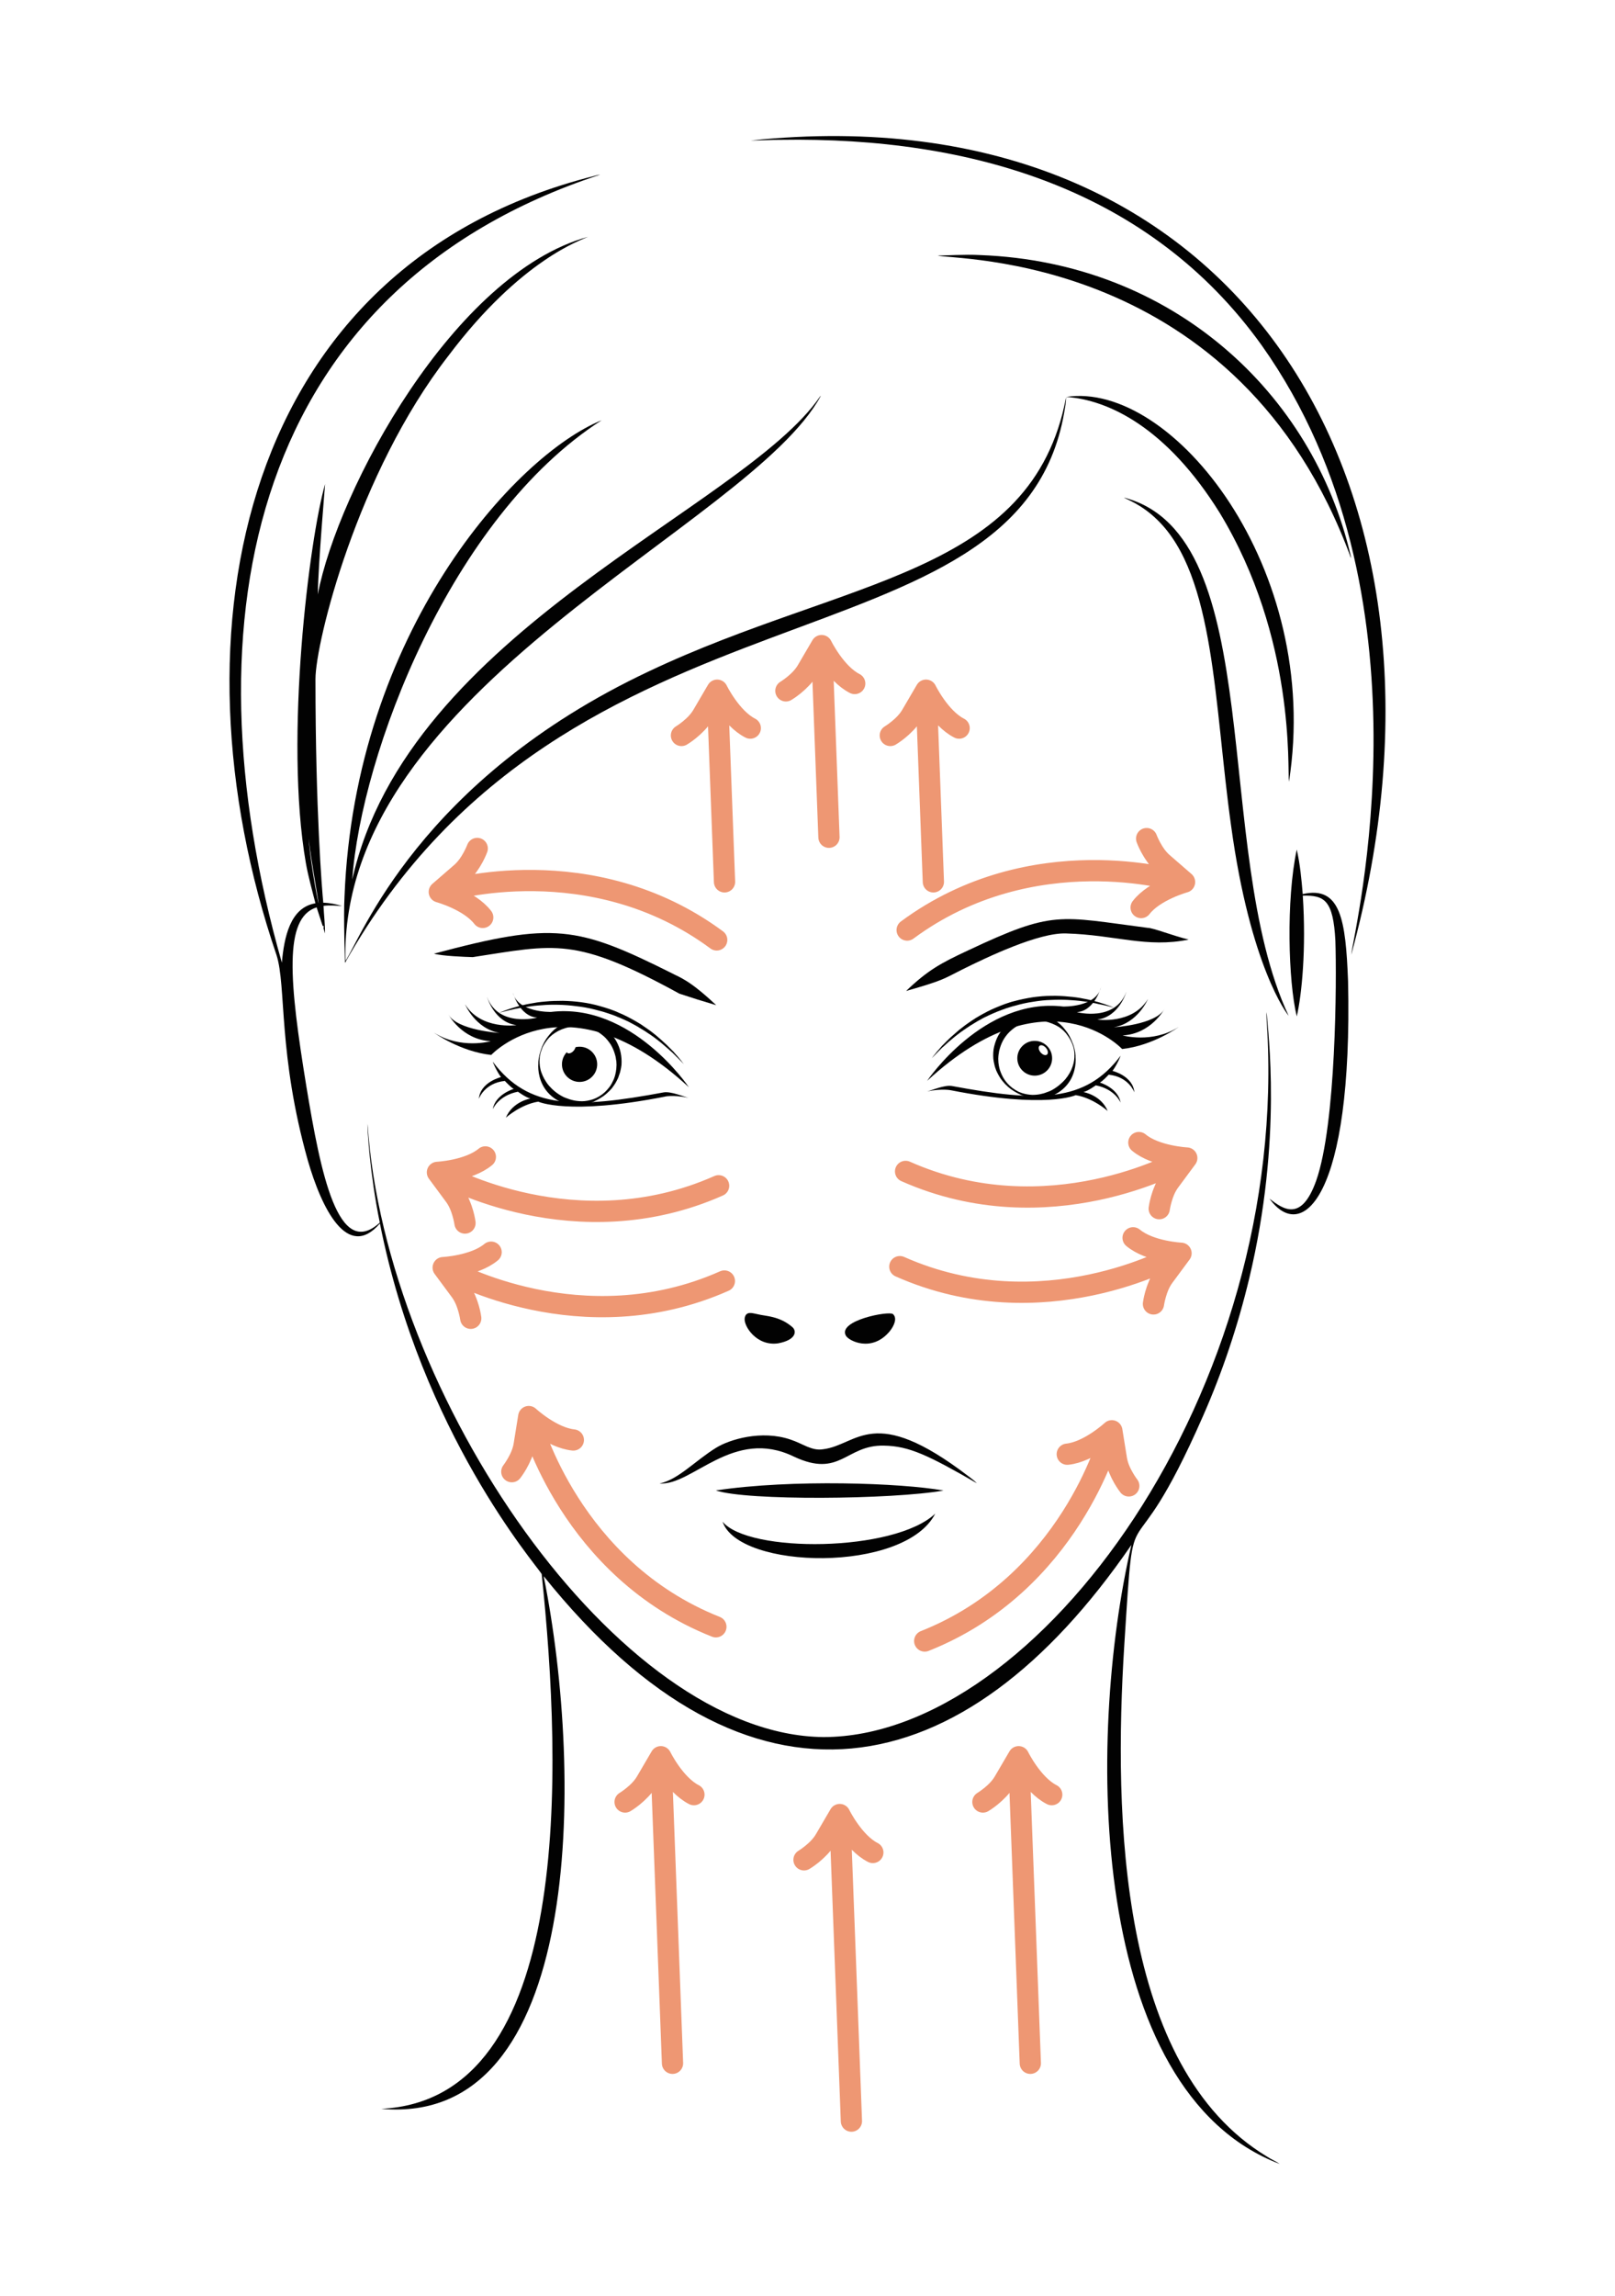 <?xml version="1.0" encoding="UTF-8"?> <svg xmlns="http://www.w3.org/2000/svg" width="380" height="540" viewBox="0 0 380 540" fill="none"><rect width="380" height="540" fill="white"></rect><g clip-path="url(#clip0_6_128)"><path d="M317.938 224.57C318.496 219.076 338.386 139.719 296.878 81.237C270.714 44.721 228.837 32.158 183.713 32.891C181.359 32.87 179.005 33.049 176.651 33.046C291.221 21.05 348.277 113.944 317.938 224.57Z" fill="#020202"></path><path d="M139.736 41.406C140.216 41.286 140.693 41.12 141.195 41.093C59.69 67.798 43.091 145.077 66.32 226.442C66.851 220.474 68.268 213.456 74.218 212.467C73.427 209.324 72.529 206.206 71.971 203.013C66.845 173.628 72.825 126.51 76.495 113.852C76.483 114.15 74.895 132.535 74.773 139.833C79.478 115.11 106.759 64.385 138.333 55.715C137.098 56.365 122.653 60.87 105.473 83.733C84.035 111.336 74.236 151.126 74.227 159.729C74.227 190.579 75.767 209.327 76.068 212.335C77.572 212.368 79.049 212.684 80.493 213.09C79.037 213.036 77.575 212.884 76.122 213.072C76.214 215.236 76.501 217.395 76.465 219.562C76.357 219.124 76.22 218.694 76.098 218.262C76.131 218.134 76.238 217.997 76.172 217.869C76.047 217.821 75.865 217.788 75.865 217.615C75.421 216.214 74.958 214.822 74.499 213.427C66.66 215.883 68.083 230.992 72.091 255.572C75.453 275.891 79.526 296.545 89.364 287.575C87.003 276.014 86.383 265.156 86.481 264.354C90.763 328.322 145.342 408.143 193.754 408.587C244.108 408.578 303.646 327.105 298.078 240.546C298.036 239.721 297.926 238.892 298.024 238.066C298.29 242.469 301.841 267.666 293.931 300.725C291.275 311.791 287.668 322.631 283.076 333.047C265.027 374.187 267.124 346.585 264.546 386.831C261.983 427.464 263.332 486.271 298.093 507.247C299.06 507.903 300.158 508.341 301.121 509C256.126 491.891 255.559 409.336 266.217 363.378C226.65 421.04 176.278 430.973 127.926 370.747C137.48 418.372 137.068 500.325 89.698 496.029C135.072 493.835 132.231 415.745 127.454 370.234C126.112 368.004 99.21 337.122 89.391 287.775C81.752 296.664 75.665 284.176 72.422 272.937C65.392 247.996 67.397 231.999 65.076 224.692C39.048 148.273 56.921 62.319 139.733 41.406M72.631 196.848C72.649 200.113 74.689 212.109 74.988 212.464C74.949 212.165 72.547 198.336 72.631 196.848Z" fill="#020202"></path><path d="M220.661 60.104C222.213 60.125 226.951 59.797 230.663 59.999C275.962 61.711 308.93 92.572 317.81 130.71C317.848 130.892 317.896 131.08 317.872 131.268C291.478 59.126 223.66 61.266 220.661 60.101V60.104Z" fill="#020202"></path><path d="M250.854 93.368C275.849 89.507 311.153 133.721 303.285 183.886C302.879 180.926 304.896 150.201 287.008 120.658C274.572 100.651 260.876 94.042 250.854 93.365V93.368Z" fill="#020202"></path><path d="M264.439 117.036C298.785 125.925 284.923 199.808 303.198 238.907C302.9 238.618 294.187 227.405 289.658 194.15C285.668 165.671 285.925 135.525 272.328 122.294C268.524 118.559 264.922 117.399 264.436 117.033L264.439 117.036Z" fill="#020202"></path><path d="M192.966 93.252C193.011 93.213 193.1 93.132 193.145 93.091C176.507 123.937 79.786 161.604 81.272 226.037C84.834 220.903 98.545 183.406 152.721 157.89C199.035 135.945 242.941 135.391 250.854 93.398C250.842 94.614 250.606 95.818 250.403 97.014C239.593 159.3 133.95 132.869 81.17 226.484C81.17 226.484 80.791 215.394 81.063 210.872C83.459 148.815 121.224 107.084 141.565 98.85C105.959 121.722 84.96 177.518 82.88 206.904C95.928 148.338 174.842 119.713 192.963 93.252H192.966Z" fill="#020202"></path><path d="M305.117 199.835C305.901 203.27 306.236 206.793 306.522 210.302C315.449 208.272 316.64 216.42 317.189 230.765C318.35 281.55 306.385 292.601 298.699 281.934C301.96 284.495 306.224 287.459 309.691 277.719C314.402 264.363 314.522 230.592 314.208 221.294C313.704 211.638 311.594 210.574 306.54 210.669C307.36 223.184 306.319 233.892 305.123 239.077C303.115 230.887 302.589 211.686 305.117 199.832V199.835Z" fill="#020202"></path><path d="M270.016 218.241C271.358 218.256 275.986 220.107 279.692 221.002C269.837 223.032 262.371 219.89 250.872 219.562C244.415 219.317 232.349 225.098 226.453 228.022C221.896 230.309 222.052 230.568 213.202 233.09C218.364 228.16 221.344 226.559 227.813 223.536C247.954 214.056 249.01 215.513 270.019 218.241H270.016Z" fill="#020202"></path><path d="M158.303 229.03C159.864 229.874 162.224 230.491 168.514 236.438C165.611 235.589 162.722 234.679 159.855 233.725C135.254 220.244 130.769 222.149 111.232 225.131C109.176 225.062 104.1 224.886 102.11 224.32C130.286 216.786 135.797 217.77 158.303 229.027V229.03Z" fill="#020202"></path><path d="M178.28 309.129C180.157 309.612 183.343 309.504 186.408 312.128C187.485 313.025 187.449 315.157 183.105 315.971C178.101 316.716 174.998 312.012 175.213 310.104C175.481 308.223 177.158 308.935 178.283 309.129H178.28Z" fill="#020202"></path><path d="M210.099 309.09C211.182 310.035 210.376 311.848 209.38 313.097C205.11 318.272 199.605 315.333 199.017 314.149C197.089 310.575 209.168 308.3 210.102 309.09H210.099Z" fill="#020202"></path><path d="M227.831 347.205C228.508 347.756 229.251 348.248 229.857 348.883C218.414 342.295 213.909 340.13 207.986 340.035C199.02 339.814 197.74 347.756 186.822 342.628C172.5 335.641 162.863 349.566 155.179 348.931C159.488 348.132 163.698 343.466 168.562 340.5C171.575 338.64 179.13 336.258 186.014 338.616C188.914 339.57 191.003 341.332 193.664 340.887C201.878 339.892 205.343 329.991 227.831 347.208V347.205Z" fill="#020202"></path><path d="M168.442 350.573C186.336 347.887 212.125 348.82 222.01 350.597C209.917 352.726 175.565 353.036 168.442 350.573Z" fill="#020202"></path><path d="M220.056 356.029C212.865 370.118 173.798 369.233 170.021 357.925C176.078 365.348 210.445 365.134 220.056 356.029Z" fill="#020202"></path><path d="M162.045 258.228C161.043 258.028 157.868 256.624 156.095 256.958C135.469 260.798 124.339 260.899 115.982 249.776C115.916 249.711 116.116 250.211 116.45 250.912C116.951 251.947 117.453 252.781 117.888 253.351C117.888 253.351 113.007 254.519 112.673 258.46C112.673 258.46 113.944 254.752 118.789 254.251C118.789 254.251 120.293 255.888 120.896 256.12C120.896 256.12 116.552 257.39 115.949 260.896C115.949 260.896 117.253 257.688 121.866 256.788C121.866 256.788 123.737 258.156 124.808 258.392C124.808 258.392 120.63 259.06 119.025 262.899C119.025 262.899 122.468 259.793 126.646 259.125C126.646 259.125 133.666 262.431 156.397 257.957C156.331 257.957 158.235 257.456 162.045 258.225V258.228Z" fill="#010101"></path><path d="M115.579 248.143C108.224 247.341 102.107 242.899 102.107 242.899C108.46 246.905 115.477 244.902 115.477 244.902C108.692 244.568 105.515 238.624 105.515 238.624C107.588 242.365 117.548 242.964 117.548 242.964C111.798 241.963 109.426 236.218 109.426 236.218C113.171 242.329 121.529 241.128 121.529 241.128C116.28 240.46 114.609 234.515 114.609 234.515C117.283 241.763 126.41 239.36 126.41 239.36C122.164 239.092 120.627 233.347 120.627 233.347C121.731 238.257 129.653 238.021 129.653 238.021C148.642 235.75 162.078 255.724 162.078 255.724C133.264 229.17 115.579 248.143 115.579 248.143Z" fill="#010101"></path><path d="M127.413 246.974C127.413 246.974 127.347 247.206 127.213 247.609C127.147 247.809 127.111 248.077 127.046 248.378C127.013 248.545 126.98 248.679 126.98 248.879C126.98 249.046 126.947 249.246 126.947 249.445C126.947 250.247 127.013 251.216 127.383 252.251C127.753 253.285 128.32 254.355 129.155 255.357C129.991 256.326 131.095 257.262 132.398 257.93C132.566 258.031 132.733 258.097 132.9 258.162L133.168 258.264L133.303 258.329C133.335 258.329 133.27 258.329 133.303 258.329H133.368L133.434 258.362C133.801 258.496 134.236 258.663 134.571 258.729C135.305 258.929 136.143 259.03 136.943 259.03C137.742 259.03 138.614 258.863 139.449 258.595C139.649 258.529 139.849 258.428 140.052 258.362C140.255 258.296 140.452 258.162 140.655 258.061C140.857 257.96 141.054 257.861 141.221 257.727C141.421 257.593 141.588 257.495 141.756 257.36C142.457 256.827 143.059 256.159 143.594 255.423C143.826 255.056 144.062 254.653 144.229 254.254C144.331 254.054 144.429 253.854 144.498 253.652L144.698 253.05C144.799 252.614 144.93 252.149 144.966 251.714C144.999 251.514 145.032 251.315 145.032 251.079L145.065 250.444C145.065 250.244 145.032 250.009 145.032 249.809C145.032 249.708 145.032 249.609 144.999 249.475L144.933 249.141C144.9 248.941 144.9 248.706 144.832 248.506L144.665 247.904C144.432 247.102 144.098 246.333 143.662 245.632C143.194 244.965 142.692 244.297 142.126 243.796C141.523 243.295 140.887 242.794 140.219 242.46C139.885 242.261 139.518 242.159 139.184 241.992L139.118 241.96H139.085C139.085 241.96 139.151 241.992 139.118 241.96L138.984 241.927L138.682 241.825C138.482 241.76 138.282 241.691 138.115 241.658C137.781 241.593 137.447 241.491 137.08 241.491C136.913 241.459 136.746 241.459 136.546 241.426H136.012C135.311 241.393 134.675 241.491 134.007 241.593C132.736 241.825 131.599 242.293 130.665 242.896C130.432 243.063 130.229 243.197 129.997 243.364C129.797 243.531 129.63 243.698 129.43 243.865C129.263 244.031 129.095 244.198 128.961 244.365C128.895 244.431 128.827 244.532 128.761 244.598C128.696 244.699 128.627 244.765 128.594 244.83C128.46 244.997 128.361 245.132 128.26 245.298C128.159 245.433 128.093 245.6 127.991 245.734C127.824 246.002 127.69 246.235 127.624 246.434C127.523 246.768 127.425 246.968 127.425 246.968L127.413 246.974ZM127.278 246.941C127.278 246.941 127.38 246.741 127.511 246.306C127.544 246.205 127.577 246.074 127.645 245.972L127.845 245.573C127.911 245.439 127.979 245.272 128.078 245.105C128.176 244.938 128.278 244.771 128.379 244.604C128.445 244.503 128.481 244.437 128.546 244.336C128.612 244.234 128.681 244.169 128.746 244.067C128.881 243.9 129.015 243.668 129.182 243.501L129.683 242.899L130.286 242.296C131.154 241.527 132.291 240.761 133.729 240.293C133.896 240.26 134.096 240.192 134.263 240.159C134.463 240.126 134.63 240.058 134.83 240.025C135.23 239.959 135.6 239.891 136 239.891C136.2 239.891 136.4 239.858 136.603 239.858C136.805 239.858 137.002 239.891 137.238 239.891C137.638 239.891 138.106 239.992 138.542 240.09C138.775 240.123 138.942 240.192 139.145 240.257L139.446 240.323L139.58 240.356L139.646 240.388H139.712L139.777 240.421C140.177 240.588 140.613 240.755 141.016 240.988C141.818 241.387 142.588 241.957 143.256 242.592C143.925 243.259 144.527 244.028 144.996 244.863C145.464 245.698 145.831 246.634 146.031 247.567C146.231 248.536 146.3 249.505 146.231 250.474C146.166 250.975 146.097 251.443 145.963 251.944C145.861 252.444 145.661 252.844 145.527 253.279V253.345L145.494 253.41L145.461 253.476L145.396 253.643L145.229 253.977C145.127 254.209 144.996 254.412 144.894 254.612C144.662 255.047 144.36 255.414 144.092 255.813C143.958 256.013 143.79 256.18 143.623 256.347C143.558 256.448 143.456 256.514 143.391 256.615L143.122 256.848C142.955 257.015 142.788 257.182 142.621 257.316L142.087 257.751C141.317 258.285 140.514 258.753 139.679 259.119C138.811 259.453 137.939 259.721 137.038 259.853C136.137 259.954 135.233 260.02 134.332 259.853C133.863 259.787 133.496 259.686 133.094 259.584L133.028 259.552H132.927L132.759 259.486L132.458 259.385C132.258 259.319 132.058 259.25 131.855 259.152C130.319 258.452 129.048 257.316 128.212 256.078C127.377 254.841 126.974 253.541 126.774 252.406C126.741 252.105 126.708 251.839 126.673 251.571C126.673 251.303 126.64 251.037 126.64 250.802C126.64 250.566 126.673 250.301 126.673 250.101V249.767C126.673 249.666 126.705 249.568 126.705 249.466C126.738 249.266 126.738 249.067 126.771 248.9L126.873 248.399C126.905 248.232 126.938 248.098 126.974 247.964C127.01 247.83 127.04 247.731 127.075 247.63C127.21 247.129 127.275 246.929 127.275 246.929L127.278 246.941Z" fill="#010101"></path><path d="M136.37 254.487C138.659 254.487 140.514 252.633 140.514 250.346C140.514 248.059 138.659 246.205 136.37 246.205C134.081 246.205 132.225 248.059 132.225 250.346C132.225 252.633 134.081 254.487 136.37 254.487Z" fill="#010101"></path><path d="M134.989 247.133C135.476 246.555 135.586 245.846 135.233 245.549C134.88 245.252 134.199 245.479 133.711 246.057C133.224 246.635 133.115 247.344 133.467 247.642C133.82 247.939 134.501 247.711 134.989 247.133Z" fill="white"></path><path d="M160.941 250.346C160.941 250.346 160.407 249.812 159.503 248.876C159.27 248.643 159.002 248.408 158.733 248.107C158.599 247.973 158.432 247.838 158.297 247.672C158.13 247.537 157.963 247.37 157.796 247.236C157.128 246.601 156.325 245.966 155.49 245.233C155.054 244.899 154.589 244.532 154.12 244.163C153.619 243.829 153.15 243.429 152.584 243.092C152.049 242.726 151.512 242.359 150.913 242.022C150.611 241.855 150.346 241.688 150.044 241.489L149.143 240.988C148.842 240.821 148.541 240.654 148.206 240.487C147.905 240.32 147.571 240.153 147.237 240.019C146.568 239.718 145.933 239.417 145.232 239.151C144.563 238.85 143.862 238.618 143.158 238.382C142.457 238.15 141.752 237.914 141.018 237.747C139.58 237.348 138.142 237.014 136.707 236.811C135.272 236.608 133.831 236.444 132.428 236.376C131.026 236.307 129.686 236.31 128.418 236.376C127.782 236.409 127.147 236.477 126.547 236.51C125.944 236.575 125.378 236.611 124.808 236.71C124.241 236.775 123.704 236.877 123.202 236.942C122.701 237.008 122.233 237.109 121.764 237.21C121.329 237.276 120.896 237.377 120.526 237.479C120.126 237.544 119.792 237.646 119.455 237.711C118.819 237.878 118.318 238.012 117.984 238.078C117.65 238.179 117.45 238.212 117.45 238.212C117.45 238.212 117.617 238.147 117.951 238.012C118.285 237.878 118.754 237.711 119.389 237.479C119.691 237.377 120.058 237.246 120.425 237.145C120.792 237.011 121.227 236.912 121.663 236.778C122.098 236.644 122.564 236.546 123.101 236.412C123.602 236.277 124.136 236.179 124.706 236.078C125.276 235.976 125.843 235.878 126.446 235.777C127.048 235.711 127.684 235.61 128.317 235.577C129.62 235.443 130.99 235.41 132.428 235.41C133.866 235.443 135.337 235.544 136.808 235.744C138.279 235.943 139.783 236.245 141.254 236.68C141.988 236.88 142.725 237.115 143.426 237.348C144.128 237.616 144.865 237.848 145.533 238.182C146.938 238.749 148.239 239.452 149.477 240.153C149.779 240.32 150.08 240.52 150.379 240.687C150.68 240.854 150.981 241.053 151.247 241.253C151.814 241.62 152.351 242.022 152.885 242.389C153.419 242.756 153.887 243.191 154.389 243.557C154.857 243.957 155.29 244.359 155.725 244.726C156.161 245.093 156.528 245.495 156.928 245.829C157.295 246.196 157.629 246.562 157.963 246.864C158.13 247.031 158.265 247.197 158.432 247.332C158.566 247.499 158.7 247.633 158.832 247.8C159.1 248.101 159.333 248.366 159.566 248.634C160.001 249.135 160.3 249.535 160.535 249.836C160.804 250.203 160.935 250.337 160.935 250.337L160.941 250.346Z" fill="#010101"></path><path d="M218.137 256.708C219.128 256.511 222.264 255.125 224.015 255.452C244.388 259.248 255.383 259.346 263.639 248.36C263.705 248.295 263.508 248.789 263.177 249.481C262.682 250.504 262.186 251.329 261.757 251.89C261.757 251.89 266.578 253.044 266.907 256.937C266.907 256.937 265.65 253.276 260.864 252.781C260.864 252.781 259.379 254.397 258.785 254.63C258.785 254.63 263.078 255.885 263.672 259.346C263.672 259.346 262.383 256.18 257.827 255.288C257.827 255.288 255.977 256.642 254.921 256.872C254.921 256.872 259.047 257.53 260.632 261.325C260.632 261.325 257.23 258.258 253.104 257.596C253.104 257.596 246.169 260.863 223.717 256.442C223.782 256.475 221.899 255.98 218.137 256.708Z" fill="#010101"></path><path d="M264.036 246.744C271.302 245.951 277.344 241.566 277.344 241.566C271.069 245.525 264.135 243.545 264.135 243.545C270.836 243.215 273.975 237.345 273.975 237.345C271.928 241.038 262.088 241.635 262.088 241.635C267.766 240.645 270.111 234.972 270.111 234.972C266.447 241.041 258.191 239.822 258.191 239.822C263.374 239.163 265.027 233.29 265.027 233.29C262.386 240.448 253.372 238.075 253.372 238.075C257.564 237.81 259.083 232.136 259.083 232.136C257.994 236.987 250.168 236.754 250.168 236.754C231.412 234.51 218.14 254.239 218.14 254.239C246.569 228.01 264.036 246.75 264.036 246.75" fill="#010101"></path><path d="M252.477 245.555C252.477 245.555 252.543 245.784 252.674 246.181C252.707 246.279 252.74 246.41 252.772 246.512C252.805 246.643 252.838 246.777 252.871 246.941L252.969 247.436C253.002 247.6 253.002 247.8 253.035 247.996C253.035 248.095 253.068 248.193 253.068 248.295V248.626C253.068 248.855 253.101 249.088 253.101 249.317C253.101 249.582 253.068 249.812 253.068 250.077C253.035 250.343 253.002 250.605 252.969 250.903C252.772 252.024 252.376 253.345 251.549 254.531C250.723 255.751 249.502 256.842 247.951 257.566C247.754 257.664 247.554 257.73 247.357 257.796L247.059 257.894L246.894 257.96H246.796L246.73 257.992C246.334 258.091 245.97 258.189 245.51 258.258C244.618 258.389 243.726 258.356 242.837 258.258C241.944 258.127 241.085 257.861 240.229 257.533C239.402 257.17 238.612 256.708 237.851 256.18L237.323 255.751C237.126 255.619 236.991 255.42 236.827 255.288L236.562 255.059C236.496 254.961 236.398 254.895 236.332 254.794C236.168 254.63 236.034 254.43 235.869 254.266C235.276 253.541 234.813 252.683 234.416 251.824C234.252 251.329 234.085 250.966 233.987 250.471C233.855 249.976 233.79 249.514 233.721 249.019C233.656 248.062 233.688 247.072 233.918 246.148C234.148 245.224 234.479 244.3 234.942 243.477C235.437 242.651 235.998 241.894 236.657 241.232C237.317 240.606 238.077 240.046 238.868 239.649C239.265 239.42 239.662 239.285 240.088 239.089L240.154 239.056H240.22L240.285 239.023L240.417 238.99L240.715 238.925C240.912 238.859 241.079 238.826 241.309 238.761C241.739 238.695 242.201 238.597 242.598 238.564C242.795 238.564 242.995 238.531 243.224 238.531C243.421 238.531 243.621 238.531 243.818 238.564C244.215 238.564 244.612 238.63 244.973 238.695C245.17 238.728 245.337 238.761 245.534 238.826C245.698 238.892 245.898 238.925 246.062 238.957C247.482 239.42 248.604 240.177 249.463 240.937L250.057 241.53L250.553 242.124C250.717 242.32 250.851 242.52 250.982 242.684C251.048 242.782 251.114 242.848 251.179 242.949C251.245 243.051 251.278 243.113 251.343 243.215C251.442 243.379 251.54 243.546 251.642 243.71C251.743 243.873 251.806 244.04 251.871 244.172L252.068 244.568C252.134 244.699 252.167 244.798 252.2 244.899C252.364 245.328 252.465 245.558 252.465 245.558L252.477 245.555ZM252.313 245.588C252.313 245.588 252.215 245.391 252.047 244.994C251.982 244.798 251.851 244.565 251.683 244.303C251.618 244.172 251.519 244.037 251.418 243.873C251.319 243.742 251.188 243.575 251.087 243.411C251.021 243.346 250.955 243.247 250.923 243.182C250.857 243.116 250.791 243.018 250.726 242.952C250.562 242.788 250.427 242.621 250.263 242.457C250.099 242.293 249.899 242.159 249.702 241.963C249.505 241.799 249.273 241.664 249.043 241.5C248.118 240.94 246.996 240.478 245.74 240.213C245.113 240.114 244.451 240.016 243.759 240.049H243.23C243.066 240.081 242.899 240.081 242.702 240.114C242.338 240.147 242.043 240.245 241.679 240.278C241.515 240.311 241.315 240.377 241.118 240.442L240.82 240.541L240.688 240.573V240.704C240.357 240.836 239.996 240.97 239.665 241.167C238.973 241.497 238.376 241.96 237.782 242.487C237.188 243.015 236.693 243.641 236.263 244.303C235.834 244.994 235.502 245.755 235.273 246.548L235.109 247.141C235.043 247.338 235.043 247.57 235.01 247.767L234.944 248.098C234.944 248.196 234.944 248.295 234.912 248.429C234.912 248.625 234.879 248.858 234.879 249.055L234.912 249.681C234.912 249.91 234.944 250.11 234.977 250.307C235.01 250.703 235.141 251.198 235.243 251.595C235.508 252.421 235.869 253.243 236.365 253.971C236.86 254.698 237.487 255.357 238.182 255.885C238.346 256.016 238.546 256.15 238.71 256.248C238.874 256.38 239.074 256.478 239.271 256.579C239.468 256.681 239.635 256.809 239.865 256.877C240.062 256.943 240.262 257.041 240.458 257.107C241.285 257.372 242.109 257.504 242.935 257.536C243.762 257.536 244.585 257.438 245.28 257.238C245.644 257.173 246.041 257.009 246.402 256.874L246.468 256.842H246.533L246.665 256.776L246.93 256.678C247.094 256.612 247.261 256.547 247.426 256.448C248.715 255.757 249.771 254.865 250.627 253.908C251.454 252.918 252.047 251.863 252.379 250.841C252.743 249.818 252.841 248.861 252.808 248.068C252.808 247.871 252.775 247.672 252.775 247.508C252.775 247.344 252.743 247.177 252.71 247.013C252.677 246.715 252.611 246.452 252.546 246.252C252.382 245.823 252.316 245.594 252.316 245.594L252.313 245.588Z" fill="#010101"></path><path d="M243.463 253.011C245.724 253.011 247.557 251.18 247.557 248.921C247.557 246.662 245.724 244.83 243.463 244.83C241.202 244.83 239.369 246.662 239.369 248.921C239.369 251.18 241.202 253.011 243.463 253.011Z" fill="#010101"></path><path d="M246.356 248.054C246.705 247.76 246.597 247.059 246.115 246.487C245.633 245.916 244.959 245.691 244.61 245.984C244.261 246.278 244.369 246.98 244.851 247.552C245.333 248.123 246.007 248.348 246.356 248.054Z" fill="white"></path><path d="M219.226 248.921C219.226 248.921 219.357 248.789 219.557 248.491C219.787 248.226 220.085 247.8 220.515 247.305C220.745 247.075 220.977 246.777 221.24 246.479C221.371 246.348 221.506 246.181 221.637 246.017C221.768 245.853 221.935 245.719 222.099 245.555C222.431 245.224 222.759 244.863 223.123 244.532C223.487 244.169 223.884 243.808 224.31 243.444C224.74 243.08 225.17 242.684 225.632 242.29C226.095 241.927 226.59 241.53 227.118 241.137C227.646 240.773 228.174 240.377 228.735 240.016C229.034 239.819 229.296 239.652 229.595 239.455C229.893 239.291 230.188 239.092 230.487 238.928C231.707 238.236 232.996 237.541 234.383 236.981C235.076 236.683 235.771 236.42 236.463 236.155C237.188 235.926 237.883 235.66 238.608 235.496C240.062 235.1 241.547 234.805 243.001 234.572C244.454 234.375 245.94 234.241 247.327 234.241C248.747 234.208 250.102 234.274 251.388 234.405C252.015 234.438 252.644 234.536 253.238 234.602C253.832 234.7 254.425 234.766 254.954 234.9C255.514 234.998 256.043 235.097 256.538 235.231C257.033 235.329 257.496 235.461 257.958 235.595C258.388 235.693 258.818 235.824 259.179 235.958C259.543 236.057 259.904 236.188 260.202 236.289C260.829 236.486 261.291 236.686 261.622 236.817L262.118 237.014C262.118 237.014 261.953 236.981 261.589 236.883C261.258 236.784 260.763 236.653 260.136 236.519C259.805 236.453 259.477 236.355 259.08 236.289C258.683 236.224 258.286 236.125 257.86 236.024C257.433 235.923 256.935 235.86 256.439 235.759C255.944 235.657 255.416 235.595 254.855 235.529C254.294 235.431 253.733 235.398 253.139 235.332C252.546 235.3 251.919 235.234 251.289 235.201C250.033 235.136 248.682 235.136 247.327 235.201C245.94 235.234 244.519 235.398 243.099 235.63C241.679 235.827 240.226 236.158 238.838 236.555C238.113 236.719 237.418 236.984 236.726 237.181C236.033 237.446 235.338 237.676 234.679 237.941C234.019 238.206 233.357 238.501 232.698 238.799C232.366 238.963 232.071 239.13 231.74 239.262C231.441 239.425 231.113 239.56 230.815 239.756L229.923 240.251C229.624 240.415 229.362 240.615 229.063 240.779C228.502 241.11 227.942 241.471 227.413 241.834C226.885 242.165 226.39 242.559 225.895 242.89C225.399 243.253 224.97 243.614 224.54 243.945C223.681 244.637 222.923 245.298 222.26 245.925C222.096 246.088 221.929 246.223 221.765 246.354C221.601 246.485 221.467 246.652 221.335 246.783C221.037 247.048 220.807 247.311 220.575 247.543C219.748 248.402 219.22 248.93 219.22 248.93L219.226 248.921Z" fill="#010101"></path><path d="M158.238 485.32L155.54 413.87C155.54 413.87 153.995 416.35 152.297 418.914C150.411 421.869 147.084 423.86 147.084 423.86C147.084 423.86 150.39 421.925 152.046 419.093C153.834 416.043 155.487 413.211 155.487 413.211C155.487 413.211 158.715 419.815 163.277 422.131" stroke="#EE9773" stroke-width="5" stroke-linecap="round" stroke-linejoin="round"></path><path d="M200.333 498.921L197.635 427.47C197.635 427.47 196.09 429.951 194.392 432.514C192.506 435.469 189.179 437.46 189.179 437.46C189.179 437.46 192.485 435.525 194.141 432.693C195.929 429.644 197.582 426.811 197.582 426.811C197.582 426.811 200.81 433.415 205.372 435.731" stroke="#EE9773" stroke-width="5" stroke-linecap="round" stroke-linejoin="round"></path><path d="M242.428 485.32L239.73 413.87C239.73 413.87 238.185 416.35 236.487 418.914C234.601 421.869 231.274 423.86 231.274 423.86C231.274 423.86 234.58 421.925 236.236 419.093C238.024 416.043 239.677 413.211 239.677 413.211C239.677 413.211 242.905 419.815 247.467 422.131" stroke="#EE9773" stroke-width="5" stroke-linecap="round" stroke-linejoin="round"></path><path d="M168.442 382.648C134.287 369.104 125.038 334.684 125.038 334.684L123.498 339.671C122.809 343.105 120.428 346.164 120.428 346.164C120.428 346.164 122.812 343.168 123.331 339.928C123.895 336.44 124.414 333.199 124.414 333.199C124.414 333.199 129.812 338.19 134.902 338.705" stroke="#EE9773" stroke-width="5" stroke-linecap="round" stroke-linejoin="round"></path><path d="M251.122 342.05C256.213 341.534 261.61 336.544 261.61 336.544C261.61 336.544 262.13 339.781 262.693 343.272C263.213 346.51 265.597 349.509 265.597 349.509C265.597 349.509 263.216 346.45 262.526 343.016L260.987 338.029C260.987 338.029 251.737 372.449 217.582 385.993" stroke="#EE9773" stroke-width="5" stroke-linecap="round" stroke-linejoin="round"></path><path d="M169.087 278.911C135.51 293.826 104.42 276.357 104.42 276.357L106.911 280.945C108.886 283.839 109.409 287.679 109.409 287.679C109.409 287.679 108.934 283.881 106.98 281.243C104.879 278.402 102.925 275.763 102.925 275.763C102.925 275.763 110.271 275.4 114.2 272.126" stroke="#EE9773" stroke-width="5" stroke-linecap="round" stroke-linejoin="round"></path><path d="M170.441 301.315C136.865 316.23 105.774 298.76 105.774 298.76L108.266 303.348C110.241 306.243 110.763 310.083 110.763 310.083C110.763 310.083 110.289 306.285 108.334 303.646C106.234 300.805 104.279 298.167 104.279 298.167C104.279 298.167 111.625 297.803 115.555 294.53" stroke="#EE9773" stroke-width="5" stroke-linecap="round" stroke-linejoin="round"></path><path d="M267.966 268.749C271.895 272.025 279.241 272.386 279.241 272.386C279.241 272.386 277.287 275.021 275.187 277.865C273.232 280.5 272.758 284.301 272.758 284.301C272.758 284.301 273.28 280.462 275.255 277.567L277.747 272.979C277.747 272.979 246.656 290.449 213.079 275.534" stroke="#EE9773" stroke-width="5" stroke-linecap="round" stroke-linejoin="round"></path><path d="M266.611 291.152C270.541 294.429 277.887 294.789 277.887 294.789C277.887 294.789 275.932 297.425 273.832 300.269C271.878 302.904 271.403 306.705 271.403 306.705C271.403 306.705 271.925 302.865 273.901 299.971L276.392 295.383C276.392 295.383 245.301 312.852 211.725 297.937" stroke="#EE9773" stroke-width="5" stroke-linecap="round" stroke-linejoin="round"></path><path d="M113.583 215.791C110.459 211.739 103.366 209.792 103.366 209.792C103.366 209.792 105.846 207.643 108.516 205.327C110.996 203.177 112.288 199.573 112.288 199.573C112.288 199.573 110.942 203.207 108.385 205.604L104.957 209.542C104.957 209.542 139.103 199.236 168.636 221.082" stroke="#EE9773" stroke-width="5" stroke-linecap="round" stroke-linejoin="round"></path><path d="M213.449 218.763C242.983 196.917 277.129 207.223 277.129 207.223L273.701 203.284C271.144 200.888 269.798 197.254 269.798 197.254C269.798 197.254 271.087 200.858 273.569 203.007C276.24 205.327 278.719 207.473 278.719 207.473C278.719 207.473 271.627 209.423 268.503 213.471" stroke="#EE9773" stroke-width="5" stroke-linecap="round" stroke-linejoin="round"></path><path d="M170.477 207.425L168.8 163.003C168.8 163.003 167.255 165.483 165.557 168.047C163.671 171.001 160.344 172.993 160.344 172.993C160.344 172.993 163.65 171.058 165.306 168.226C167.094 165.176 168.747 162.344 168.747 162.344C168.747 162.344 171.975 168.947 176.537 171.263" stroke="#EE9773" stroke-width="5" stroke-linecap="round" stroke-linejoin="round"></path><path d="M195.049 196.935L193.372 152.512C193.372 152.512 191.826 154.992 190.128 157.556C188.243 160.51 184.916 162.502 184.916 162.502C184.916 162.502 188.222 160.567 189.878 157.735C191.665 154.685 193.318 151.853 193.318 151.853C193.318 151.853 196.546 158.456 201.109 160.773" stroke="#EE9773" stroke-width="5" stroke-linecap="round" stroke-linejoin="round"></path><path d="M219.617 207.425L217.94 163.003C217.94 163.003 216.394 165.483 214.697 168.047C212.811 171.001 209.484 172.993 209.484 172.993C209.484 172.993 212.79 171.058 214.446 168.226C216.233 165.176 217.886 162.344 217.886 162.344C217.886 162.344 221.115 168.947 225.677 171.263" stroke="#EE9773" stroke-width="5" stroke-linecap="round" stroke-linejoin="round"></path></g><defs><clipPath id="clip0_6_128"><rect width="272" height="477" fill="white" transform="translate(54 32)"></rect></clipPath></defs></svg> 